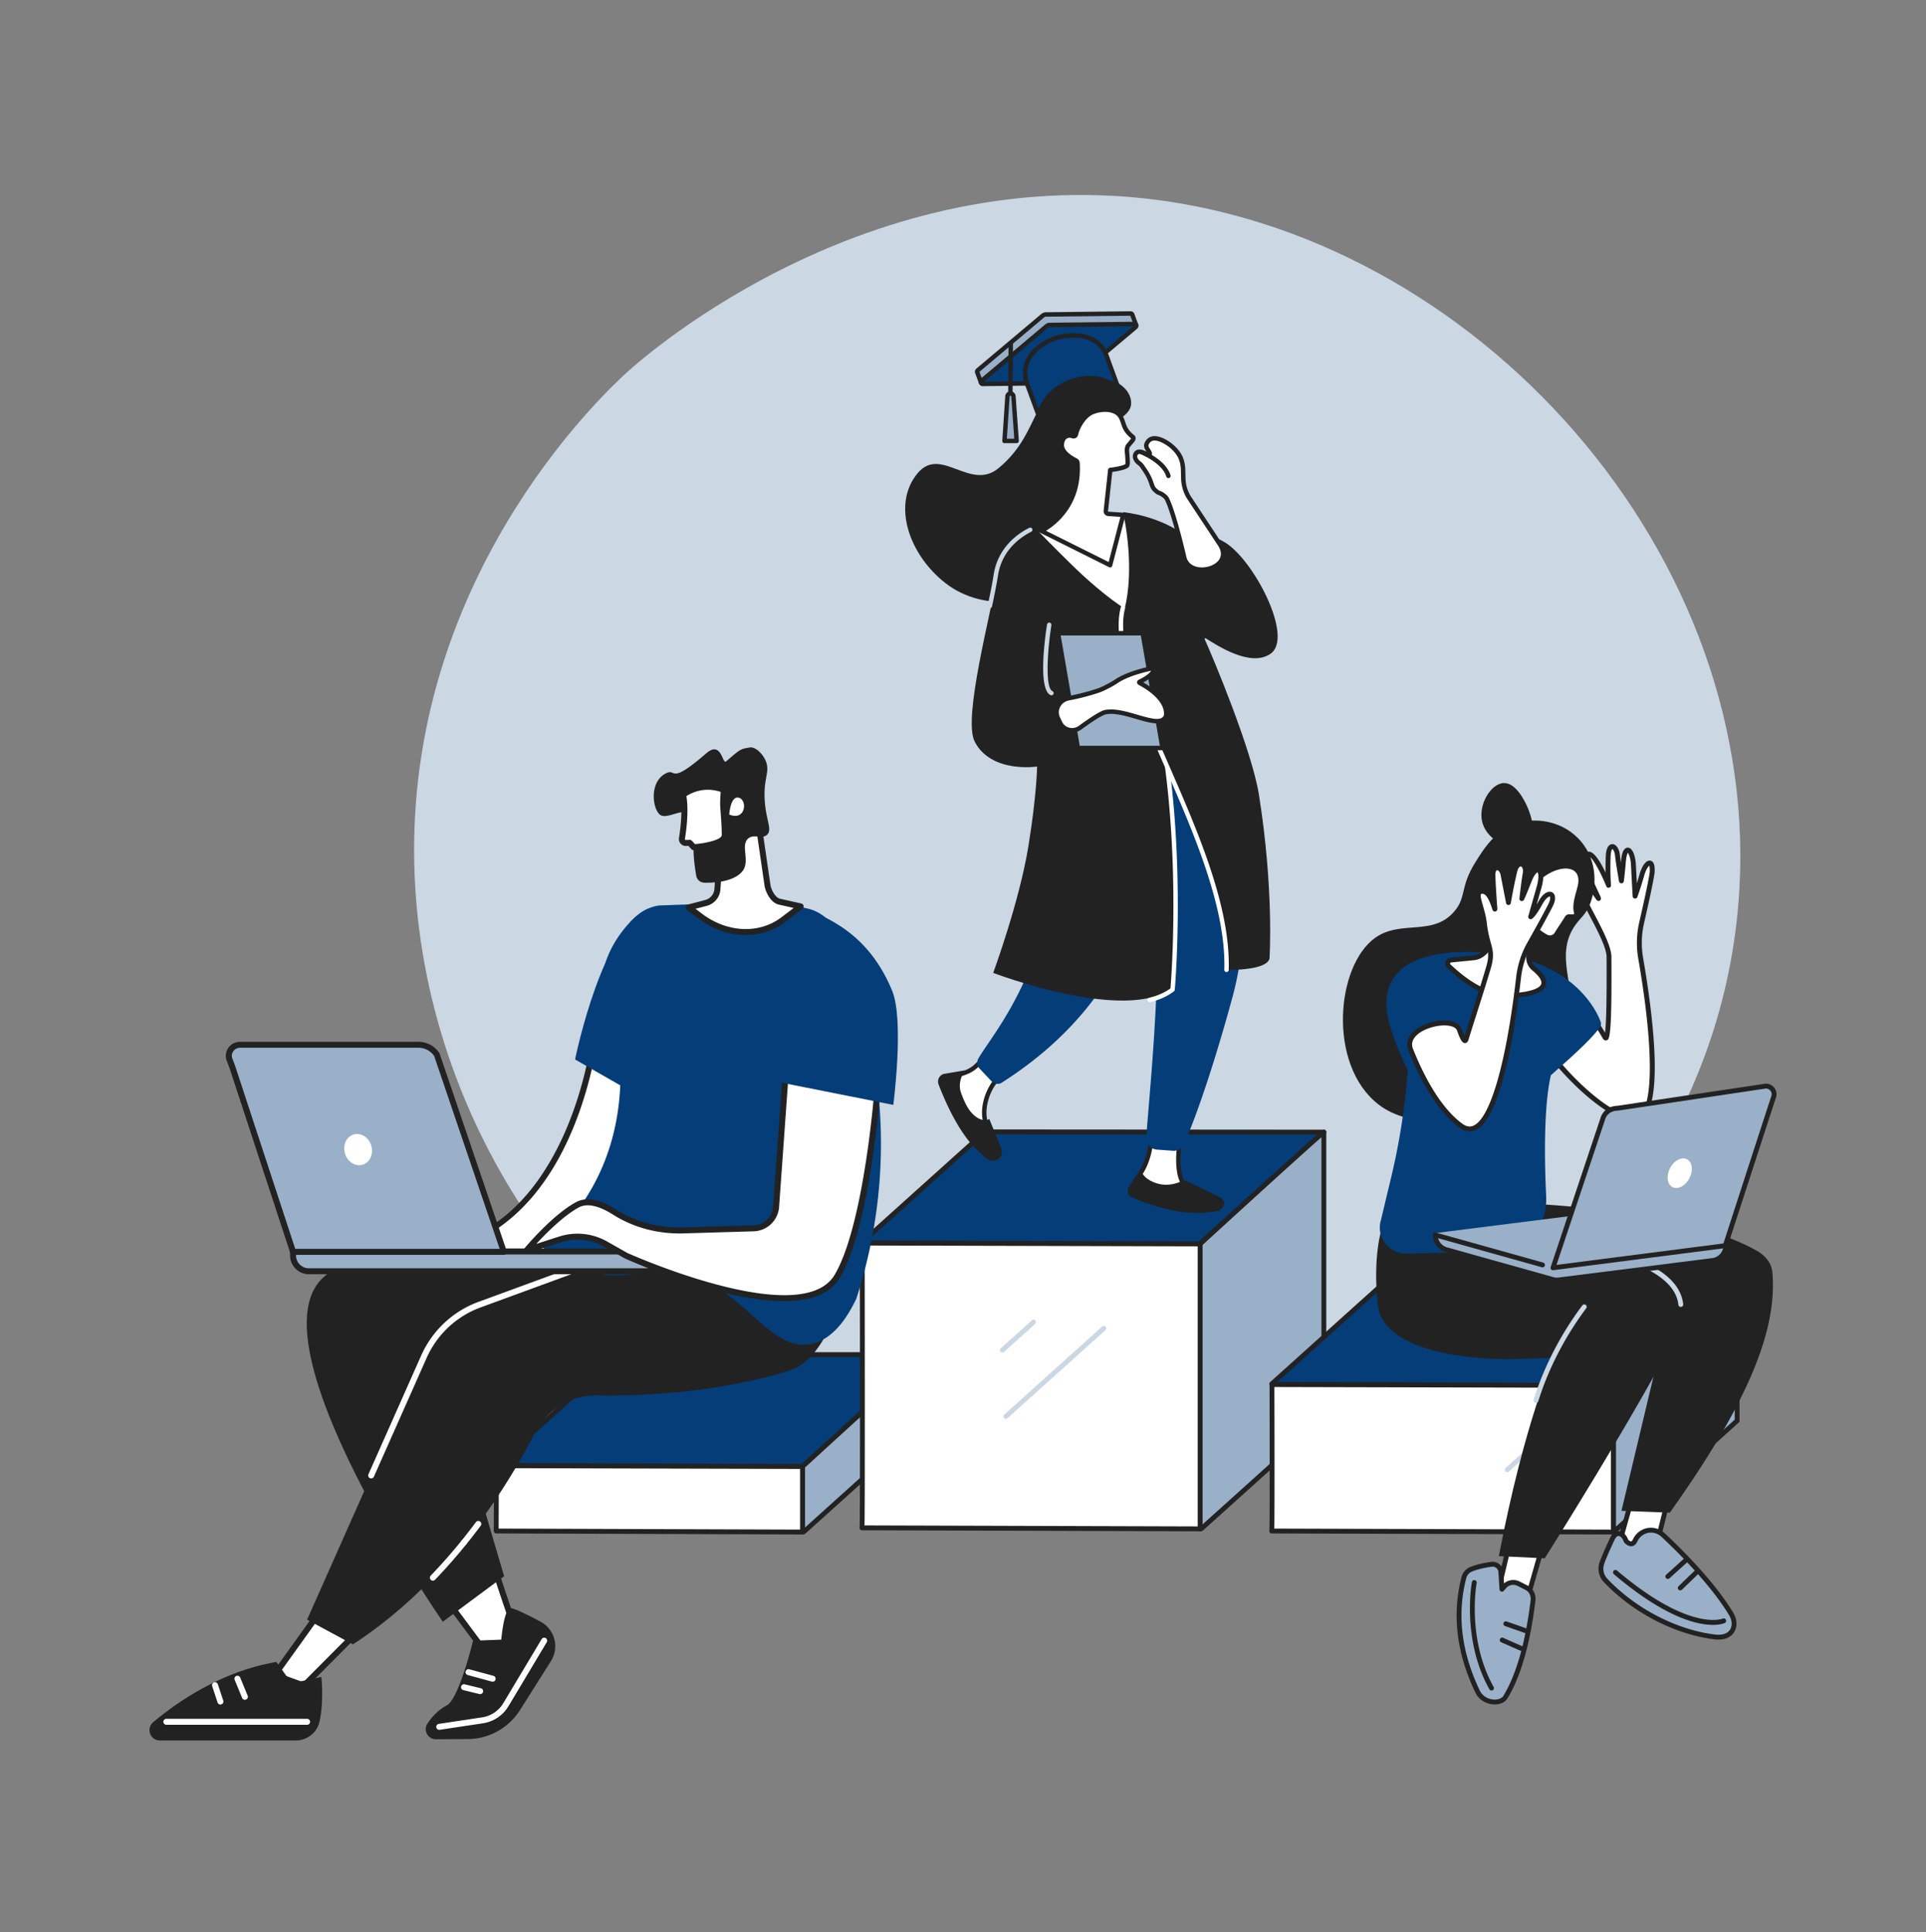 <svg width="300" height="301" fill="none" xmlns="http://www.w3.org/2000/svg"><rect width="100%" height="100%" fill="#808080" stroke="none"/><path d="M184.717 31.84c-47.904-8.657-84.396 23.715-87.102 26.194-4.286 3.93-34.469 32.53-33.065 77.386 1.237 39.529 26.527 76.473 62.317 90.531 55.834 21.931 132.097-13.851 142.934-77.434 9.321-54.681-33.585-107.367-85.084-116.676Z" fill="#CBD7E3"/><path d="m144.23 211.153-19.208 17.278a.074.074 0 0 1-.058.02l-47.564-.163c-.073 0-.108-.078-.058-.123l19.066-17.151a.093.093 0 0 1 .058-.02l47.706.035c.073 0 .109.078.058.124Z" fill="#043D78"/><path d="m124.967 228.828-47.566-.164a.455.455 0 0 1-.428-.291.446.446 0 0 1 .121-.491l19.065-17.15a.464.464 0 0 1 .31-.119l47.707.036c.191 0 .359.113.427.291a.443.443 0 0 1-.118.491l-19.208 17.279a.463.463 0 0 1-.31.118Zm-46.778-.916 46.667.161 18.53-16.67-46.81-.035-18.39 16.544h.003Z" fill="#222"/><path d="M144.277 211.041v10.415l-19.078 17.17c-.073.065-.196.02-.196-.073v-10.102s19-17.395 19.276-17.407l-.002-.003Z" fill="#99B0C8"/><path d="M125.116 239.034a.481.481 0 0 1-.493-.48v-10.103c0-.106.045-.206.123-.279.048-.043 4.806-4.398 9.537-8.701 9.669-8.792 9.773-8.797 9.976-8.807a.387.387 0 0 1 .277.103.369.369 0 0 1 .116.272v10.412a.366.366 0 0 1-.126.279l-19.078 17.171a.506.506 0 0 1-.334.128l.002.005Zm.262-10.417v9.34l18.519-16.669v-9.456c-2.428 2.098-11.942 10.761-18.519 16.785Z" fill="#222"/><path d="m125 238.656-47.712-.161.04-10.171 47.672.126v10.206Z" fill="#fff"/><path d="m125.001 239.033-47.712-.161a.376.376 0 0 1-.377-.377l.04-10.171c0-.209.168-.375.377-.375l47.672.126c.208 0 .377.169.377.377v10.206a.376.376 0 0 1-.377.378v-.003Zm-47.333-.916 46.955.159v-9.451l-46.917-.123-.038 9.418v-.003Z" fill="#222"/><path d="m206.209 176.354-19.37 17.422-52.445-.164c-.078 0-.115-.085-.06-.133l19.078-17.161 52.797.036Z" fill="#043D78"/><path d="m186.839 194.154-52.445-.164a.458.458 0 0 1-.433-.297.445.445 0 0 1 .121-.496l19.078-17.16a.372.372 0 0 1 .251-.096l52.798.036a.376.376 0 0 1 .251.656l-19.369 17.422a.376.376 0 0 1-.252.096v.003Zm-51.675-.916 51.529.161 18.529-16.668-51.67-.035-18.391 16.544.003-.002Z" fill="#222"/><path d="M206.209 176.369v44.595l-19.075 17.168c-.073.065-.199.02-.199-.073v-44.283s19-17.394 19.274-17.407Z" fill="#99B0C8"/><path d="M187.051 238.542a.538.538 0 0 1-.206-.042.48.48 0 0 1-.29-.438v-44.283c0-.105.045-.206.123-.279.048-.043 4.806-4.398 9.537-8.701 9.67-8.792 9.773-8.797 9.977-8.807a.386.386 0 0 1 .276.103.369.369 0 0 1 .116.272v44.595a.366.366 0 0 1-.126.279l-19.075 17.168a.506.506 0 0 1-.335.128l.003.005Zm.262-44.599v43.522l18.519-16.669v-43.639c-2.428 2.099-11.942 10.762-18.519 16.786Z" fill="#222"/><path d="m186.935 238.162-52.669-.161c.113.103.04-44.353.04-44.353l52.629.126v44.388Z" fill="#fff"/><path d="m186.935 238.54-52.659-.161a.404.404 0 0 1-.262-.096.378.378 0 0 1-.116-.357c.081-1.178.058-29.412.033-44.275a.376.376 0 0 1 .378-.378l52.628.126c.209 0 .378.169.378.378v44.388a.38.38 0 0 1-.378.377l-.002-.002Zm-52.279-.916 51.899.158v-43.633l-51.872-.126c.003 2.031.018 11.902.023 21.78 0 6.434 0 11.565-.007 15.246a963.536 963.536 0 0 1-.021 5.032 73.91 73.91 0 0 1-.02 1.543h-.002Z" fill="#222"/><path d="M156.676 221.024a.381.381 0 0 1-.282-.125.382.382 0 0 1 .028-.534l15.251-13.718a.38.38 0 0 1 .533.028.38.38 0 0 1-.027.533l-15.251 13.718a.374.374 0 0 1-.252.096v.002Zm-.538-10.329a.381.381 0 0 1-.282-.125.382.382 0 0 1 .028-.534l4.844-4.358a.38.38 0 0 1 .533.028.379.379 0 0 1-.028.533l-4.843 4.358a.369.369 0 0 1-.252.096v.002Z" fill="#CBD7E3"/><path d="m270.492 198.556-19.191 17.261-53.15-.163c-.055 0-.083-.061-.043-.096l19.121-17.201 53.19.036c.093 0 .141.103.075.161l-.002.002Z" fill="#043D78"/><path d="m251.304 216.194-53.15-.164a.43.43 0 0 1-.294-.752l19.121-17.198a.372.372 0 0 1 .251-.096l53.19.036c.204 0 .38.12.45.307a.46.46 0 0 1-.126.513l-19.19 17.261a.376.376 0 0 1-.252.096v-.003Zm-52.319-.916 52.175.161 18.53-16.667-52.314-.035-18.391 16.541Z" fill="#222"/><path d="M270.578 198.407v22.917L251.45 238.54c-.053.048-.146.015-.146-.055v-22.674s18.999-17.394 19.276-17.407l-.002.003Z" fill="#99B0C8"/><path d="M251.39 238.943a.458.458 0 0 1-.463-.453v-22.673c0-.106.045-.207.123-.28.048-.042 4.806-4.398 9.536-8.701 9.67-8.791 9.773-8.796 9.977-8.806a.372.372 0 0 1 .393.375v22.917a.37.37 0 0 1-.126.279l-19.128 17.216a.472.472 0 0 1-.312.121v.005Zm.292-22.963v21.846l18.521-16.67v-21.961c-2.428 2.098-11.942 10.761-18.521 16.785Z" fill="#222"/><path d="m251.302 238.657-53.219-.161c.113.103.04-22.805.04-22.805l53.177.126v22.84h.002Z" fill="#fff"/><path d="m251.302 239.034-53.204-.161a.382.382 0 0 1-.265-.096.381.381 0 0 1-.113-.377c.071-.871.055-13.995.028-22.706a.376.376 0 0 1 .377-.378l53.177.126c.209 0 .378.169.378.378v22.839a.376.376 0 0 1-.378.378v-.003Zm-52.825-.916 52.448.159v-22.085l-52.422-.126c.005 1.361.017 6.183.02 11.006 0 3.306 0 5.943-.008 7.838-.007 1.736-.01 2.68-.038 3.206v.002Z" fill="#222"/><path d="M234.772 229.334a.38.38 0 0 1-.254-.659l4.844-4.358a.379.379 0 0 1 .533.028.38.38 0 0 1-.028.533l-4.843 4.358a.373.373 0 0 1-.252.096v.002Z" fill="#CBD7E3"/><path d="M260.346 231.644c-.151.191-3.178 12.689-3.178 12.689l-5.083-3.382 2.929-10.404 5.332 1.097Z" fill="#fff"/><path d="M257.168 244.709a.376.376 0 0 1-.209-.062l-5.082-3.382a.378.378 0 0 1-.154-.418l2.929-10.404a.375.375 0 0 1 .44-.267l5.332 1.097a.378.378 0 0 1 .279.239.37.37 0 0 1-.02.302c-.196.528-1.985 7.808-3.148 12.604a.374.374 0 0 1-.367.286v.005Zm-4.645-3.922 4.406 2.931c1.968-8.115 2.672-10.847 2.941-11.788l-4.587-.944-2.76 9.803v-.002Z" fill="#222"/><path d="M254.72 239.92a2.722 2.722 0 0 1 1.457-1.369c.981-.398 2.106-.144 2.881.578 2.026 1.888 7.571 7.26 10.593 12.279 1.065 1.769.27 3.901-2.481 3.599-4.509-.496-11.529-3.025-17.049-8.779a2.673 2.673 0 0 1-.677-2.486c.178-.728 1.331-3.254 1.739-4.097a1.7 1.7 0 0 1 .271-.407c.652-.738 1.502-.181 1.822.797 0 0 .886 1.105 1.447-.11l-.003-.005Z" fill="#99B0C8"/><path d="M267.686 255.412c-.176 0-.362-.01-.558-.033-4.728-.521-11.753-3.13-17.282-8.895a3.037 3.037 0 0 1-.772-2.838c.194-.787 1.379-3.369 1.764-4.169.085-.179.196-.345.327-.493.33-.373.747-.531 1.172-.443.539.11 1.017.606 1.266 1.298.126.136.337.289.468.272.096-.013.206-.141.302-.35a3.086 3.086 0 0 1 1.658-1.562c1.092-.443 2.381-.187 3.279.651 2.199 2.048 7.644 7.353 10.658 12.36.624 1.039.677 2.209.136 3.054-.287.451-.968 1.148-2.423 1.148h.005Zm-15.575-16.142c-.086 0-.219.033-.377.212a1.338 1.338 0 0 0-.214.322c-.42.868-1.545 3.341-1.711 4.023-.187.763.03 1.56.583 2.137 5.39 5.618 12.222 8.16 16.819 8.665 1.067.119 1.872-.156 2.264-.77.385-.601.33-1.467-.148-2.257-2.967-4.924-8.349-10.17-10.525-12.196-.687-.639-1.661-.838-2.481-.503-.79.32-1.143.931-1.256 1.178-.219.473-.518.737-.896.782-.629.078-1.132-.526-1.187-.594a.402.402 0 0 1-.066-.118c-.151-.46-.443-.81-.724-.868-.018-.002-.043-.01-.078-.01l-.003-.003Z" fill="#222"/><path d="M266.804 253.118c-2.464 0-7.468-1.138-15.43-7.901a.377.377 0 0 1 .488-.574c11.303 9.599 16.419 7.521 16.469 7.498a.378.378 0 0 1 .312.69c-.071.032-.669.289-1.839.289v-.002Zm-5.082-5.376a.376.376 0 0 1-.261-.649l2.433-2.35a.375.375 0 0 1 .533.01.376.376 0 0 1-.01.534l-2.433 2.35a.38.38 0 0 1-.262.105Zm-1.936-1.783a.372.372 0 0 1-.28-.126.375.375 0 0 1 .028-.533l2.67-2.408a.378.378 0 0 1 .505.561l-2.669 2.408a.381.381 0 0 1-.252.098h-.002Z" fill="#222"/><path d="m240.362 240.493-3.105 10.822-3.93-3.352 2.484-10.432 4.551 2.962Z" fill="#fff"/><path d="M237.258 251.692a.364.364 0 0 1-.244-.091l-3.93-3.351a.38.38 0 0 1-.124-.375l2.484-10.43a.374.374 0 0 1 .571-.229l4.552 2.962c.138.09.204.262.156.42l-3.105 10.822a.373.373 0 0 1-.363.272h.003Zm-3.51-3.867 3.309 2.823 2.866-9.99-3.87-2.516-2.305 9.685v-.002Z" fill="#222"/><path d="M238.783 249.409c-.441 3.396-1.425 10.22-4.275 14.941-.765 1.265-3.46 1.019-4.343-.816-1.84-3.822-4.102-10.271-2.142-17.794a1.911 1.911 0 0 1 1.143-1.293c.662-.265 1.703-.582 3.17-.765a1.284 1.284 0 0 1 1.437 1.19l.176 2.7.367-.426a1.836 1.836 0 0 1 2.222-.44l1.261.639c.757.385 1.092 1.221.984 2.064Z" fill="#99B0C8"/><path d="M232.834 265.514c-.052 0-.105 0-.161-.005-1.227-.058-2.347-.77-2.848-1.814-2.956-6.148-3.686-12.222-2.166-18.054a2.292 2.292 0 0 1 1.368-1.548c.637-.254 1.722-.596 3.264-.79.453-.055.911.078 1.261.368.352.289.571.717.598 1.172l.119 1.814a2.209 2.209 0 0 1 2.44-.292l1.261.64c.858.435 1.324 1.396 1.185 2.448-.357 2.76-1.308 10.092-4.325 15.087-.373.614-1.11.971-1.998.971l.002.003Zm-.334-21.466c-.038 0-.076 0-.113.008-1.465.183-2.484.505-3.08.742a1.53 1.53 0 0 0-.916 1.037c-1.475 5.653-.763 11.554 2.116 17.535.465.969 1.479 1.354 2.204 1.386.667.033 1.231-.198 1.475-.604 2.934-4.861 3.87-12.077 4.222-14.795.095-.742-.201-1.384-.78-1.678l-1.261-.639a1.455 1.455 0 0 0-1.766.35l-.368.425a.377.377 0 0 1-.661-.224l-.176-2.7a.898.898 0 0 0-.328-.639.887.887 0 0 0-.571-.206l.003.002Z" fill="#222"/><path d="M232.326 263.348a.382.382 0 0 1-.33-.193c-4.36-7.768-2.745-16.62-2.727-16.708a.374.374 0 0 1 .44-.299c.204.037.34.236.3.44-.016.086-1.576 8.676 2.644 16.197a.376.376 0 0 1-.327.561v.002Zm5.354-8.937a.478.478 0 0 1-.126-.02l-3.14-1.097a.378.378 0 0 1 .249-.713l3.14 1.097a.378.378 0 0 1-.126.735l.003-.002Zm-.767 2.74a.352.352 0 0 1-.151-.033l-2.951-1.301a.379.379 0 0 1 .304-.692l2.952 1.301a.38.38 0 0 1-.151.725h-.003Zm-5.737-69.883s28.959 0 42.411 7.536c1.351.757 2.355 1.902 2.486 3.444.679 7.994-2.65 18.683-15.978 37.388l-7.529-.284 7.056-29.603-27.178-.78-1.268-17.701Z" fill="#222"/><path d="M215.248 191.312s-1.452 4.205-.654 11.857c.843 8.092 16.657 8.696 21.903 8.525l5.533-.182s-4.501 9.625-8.567 30.897l7.153.334s14.72-23.315 20.882-35.662c1.261-2.526.589-5.603-1.64-7.334-3.649-2.831-10.551-7.048-22.304-7.078-19.629-.051-22.303-1.357-22.303-1.357h-.003Z" fill="#222"/><path d="M239.252 218.536a.38.38 0 0 1-.362-.491c2.023-6.504 5.236-11.579 7.576-14.692a.38.38 0 0 1 .529-.075.38.38 0 0 1 .075.528c-1.887 2.509-5.364 7.722-7.458 14.461a.378.378 0 0 1-.36.266v.003Zm22.553-14.949a.377.377 0 0 1-.375-.337c-.518-4.861-8.21-6.821-8.288-6.839a.381.381 0 0 1-.277-.458.382.382 0 0 1 .458-.277c.337.083 8.284 2.111 8.857 7.494a.378.378 0 0 1-.334.415h-.041v.002Z" fill="#CBD7E3"/><path d="M255.755 136.26a52.64 52.64 0 0 1-1.067 3.339s-.176-3.112-.257-4.811c-.115-2.433-1.3-3.53-1.557-.604-.201 2.31-.317 3.04-.317 3.04s-.524-2.994-.609-3.915c-.151-1.646-1.344-2.146-1.444-.038a42.008 42.008 0 0 0 .048 4.648s-2.517-6.221-3.45-4.608c-.821 1.422 1.557 5.773 1.852 6.54.292.767-1.311-2.541-2.685-2.026-1.286.484 4.33 8.226 4.348 11.223.02 3.515.098 13.793-.624 12.548-3.51-6.042-5.022-6.92-5.022-6.92l-6.731 5.204s7.518 11.479 15.235 14.385c6.258 2.358 3.387-17.43 2.094-24.92a14.15 14.15 0 0 1 .128-5.564c.669-2.921 1.626-7.219 1.653-8.034.081-2.209-1.067-1.339-1.598.511l.003.002Z" fill="#fff"/><path d="M254.445 174.842c-.345 0-.71-.073-1.1-.219-7.742-2.917-15.11-14.058-15.419-14.531a.378.378 0 0 1 .085-.506l6.731-5.204a.377.377 0 0 1 .42-.027c.063.037 1.548.938 4.844 6.514.196-1.432.274-5.299.239-11.534v-.282c-.01-1.411-1.401-4.064-2.632-6.404-1.401-2.667-2.118-4.091-1.852-4.793a.64.64 0 0 1 .38-.382c.509-.192 1.009-.018 1.46.302-.836-1.948-1.362-3.717-.821-4.653.244-.423.579-.465.758-.453.83.058 1.822 1.736 2.559 3.271a39.68 39.68 0 0 1 .035-2.685c.075-1.567.72-1.751.996-1.756.614-.012 1.105.717 1.201 1.777.022.251.08.661.151 1.127l.022-.252c.046-.523.176-2.121 1.062-2.103.773.015 1.185 1.376 1.248 2.72.038.787.096 1.887.149 2.835.133-.425.281-.913.435-1.451.297-1.037.908-2.202 1.65-2.086.745.118.7 1.303.687 1.693-.03.823-.921 4.861-1.663 8.105a13.68 13.68 0 0 0-.123 5.415c1.409 8.16 3.273 22.265-.088 25.043a2.158 2.158 0 0 1-1.412.514l-.002.005Zm-15.694-14.876c1.226 1.791 8.024 11.376 14.858 13.95.722.271 1.299.216 1.764-.169 2.207-1.824 2.141-10.923-.176-24.334a14.461 14.461 0 0 1 .131-5.712c1.039-4.542 1.623-7.37 1.645-7.964.021-.53-.04-.777-.08-.88-.184.143-.531.646-.778 1.509a54.07 54.07 0 0 1-1.074 3.365.376.376 0 0 1-.41.241.38.38 0 0 1-.322-.352c0-.03-.176-3.135-.257-4.814-.055-1.16-.342-1.779-.493-1.957-.078.121-.231.468-.309 1.371-.202 2.297-.315 3.035-.32 3.065a.378.378 0 0 1-.745.007c-.022-.123-.528-3.019-.611-3.945-.071-.765-.36-1.072-.441-1.092.005.008-.211.179-.251 1.037a42.446 42.446 0 0 0 .048 4.599.375.375 0 0 1-.29.395.374.374 0 0 1-.435-.226c-.994-2.456-2.262-4.617-2.718-4.637 0 .002-.022.022-.052.078-.577.996.961 4.252 1.54 5.475.161.342.279.591.337.74.108.281.058.48-.146.586-.31.161-.488-.106-.647-.342-.886-1.319-1.578-1.923-2.061-1.799-.08.505 1.017 2.596 1.825 4.134 1.268 2.415 2.707 5.155 2.717 6.751v.281c.076 12.503-.317 12.612-.772 12.735-.081.022-.358.065-.556-.277-2.688-4.627-4.195-6.185-4.698-6.63l-6.218 4.808-.005.003Z" fill="#222"/><path d="M246.179 130.982c-2.518-2.901-6.376-3.613-9.312-2.906-3.717.893-5.674 4.026-7.053 6.235-2.438 3.905-1.364 5.379-3.256 7.631-3.352 3.991-8.329 1.281-12.352 4.147-6.137 4.373-7.425 19.818.508 25.955 5.292 4.093 12.722 2.048 14.743 1.489 6.134-1.688 13.859-6.693 15.16-13.756 1.077-5.84-2.64-10.84.747-15.661.863-1.228 1.555-1.547 2.214-3.095 1.072-2.513 1.427-6.788-1.401-10.042l.002.003Z" fill="#222"/><path d="M238.057 131.799c1.407-1.071.639-4.383-.186-6.182-.309-.674-1.691-3.691-3.633-3.636-1.996.058-4.003 3.342-3.374 6.011.787 3.337 5.543 5.065 7.193 3.81v-.003Z" fill="#222"/><path d="M215.088 190.1c-.75 2.594 1.193 5.186 3.895 5.193l13.084-.345c1.399-.037 2.788-.317 4.067-.89 3.676-1.648 4.853-4.65 4.7-7.768-.264-5.367-.395-13.872.724-18.761.033-.138 8.047-6.846 7.826-8.139-.056-.325-3.251-10.173-18.363-11.031-10.493-.597-17.287 2.584-14.388 11.871 1.014 3.248 2.629 6.454 2.629 6.454a101.27 101.27 0 0 1-2.526 16.529l-1.645 6.884-.003.003Z" fill="#043D78"/><path d="M236.61 140.491c-.081.146-2.368 3.457-4.522 6.849-.606.954-1.416 1.754-2.541 1.865l-3.56.352a.548.548 0 0 0-.325.943c1.61 1.523 5.374 4.849 9.428 4.628 7.456-.408 5.521-2.884 3.827-4.255a2.197 2.197 0 0 1-.651-2.529c.435-1.084.986-2.456 1.3-3.251.423.347.853.634 1.289.858.558.289 1.283.103 1.61-.435.539-.886 1.334-2.003 1.615-2.514a.395.395 0 0 1 .348-.206c.342 0 .689.113 1.019-.159a.429.429 0 0 0 .123-.458c-.453-1.416.556-3.545.654-4.692.352-4.124-6.086-3.375-9.604 3.001l-.01.003Z" fill="#fff"/><path d="M234.7 155.516c-2.844 0-5.969-1.592-9.3-4.743a.914.914 0 0 1-.239-.971.922.922 0 0 1 .785-.624l3.56-.352c.853-.086 1.591-.637 2.26-1.691a259.812 259.812 0 0 1 4.036-6.122c.246-.367.443-.657.475-.71 2.436-4.41 6.286-6.32 8.601-5.618 1.208.367 1.832 1.399 1.708 2.833-.035.42-.178.944-.329 1.495-.285 1.039-.607 2.216-.34 3.052a.795.795 0 0 1-.242.863c-.37.307-.759.277-1.046.256-.071-.005-.139-.01-.209-.01-.171.29-.453.715-.78 1.206-.285.427-.607.913-.861 1.333-.425.697-1.369.956-2.106.574a7.488 7.488 0 0 1-.948-.589c-.32.8-.755 1.89-1.115 2.786-.3.747-.083 1.59.538 2.093 1.357 1.097 1.903 2.083 1.628 2.936-.372 1.15-2.226 1.802-5.671 1.988a6.97 6.97 0 0 1-.41.01l.005.005Zm2.242-14.843c-.028.051-.116.179-.509.763a257.798 257.798 0 0 0-4.023 6.104c-.79 1.245-1.741 1.93-2.823 2.038l-3.561.352a.166.166 0 0 0-.145.116.165.165 0 0 0 .042.179c3.334 3.153 6.412 4.675 9.149 4.526 4.003-.219 4.849-1.014 4.995-1.467.163-.5-.342-1.273-1.384-2.116a2.56 2.56 0 0 1-.765-2.961c.435-1.085.984-2.456 1.298-3.249a.38.38 0 0 1 .592-.153c.395.327.807.601 1.22.815.392.204.891.071 1.112-.297.264-.433.589-.926.878-1.359.305-.457.592-.888.727-1.139a.78.78 0 0 1 .675-.403c.09 0 .181.005.272.013.254.017.38.022.51-.086.005-.005.013-.028.005-.053-.334-1.047.018-2.34.33-3.48.141-.518.277-1.009.307-1.358.093-1.08-.315-1.787-1.175-2.049-1.985-.601-5.5 1.238-7.722 5.264h-.005Z" fill="#222"/><path d="M239.26 145.226a.395.395 0 0 1-.214-.066c-1.64-1.127-2.04-2.813-2.055-2.883a.378.378 0 0 1 .284-.453.374.374 0 0 1 .45.284c.003.015.36 1.474 1.749 2.431a.378.378 0 0 1-.214.689v-.002Z" fill="#222"/><path d="M239.91 140.685c-.999 1.842-1.487 2.123-1.487 2.123s.813-2.891 1.281-4.501c.906-3.123-.436-3.827-1.502-1.12-.841 2.136-1.155 2.796-1.155 2.796s.337-2.979.515-3.875c.317-1.601-1.162-2.235-1.602-.428-.577 2.373-.997 4.917-.997 4.917s-.606-3.103-.845-4.356c-.252-1.328-1.606-1.545-1.565.073.045 1.764.234 4.373.299 5.181.066.808-.543-2.765-2.005-2.647-1.369.108.063 2.315.37 4.957.435 3.764 1.477 4.013.651 6.859-.966 3.336-3.102 9.831-3.492 11.202-.186.654-.602-.148-1.062-1.457-.835-2.388-9.008-.46-7.574 3.125 1.658 4.144 4.263 9.212 7.793 11.809 5.342 3.93 8.137-15.603 8.998-23.054a13.88 13.88 0 0 1 1.683-5.236c1.462-2.589 3.027-5.457 3.369-6.19.831-1.784-.508-2.33-1.675-.176l.002-.002Z" fill="#fff"/><path d="M228.912 176.239c-.528 0-1.064-.199-1.6-.592-3.666-2.697-6.331-7.999-7.921-11.972-.365-.911-.219-1.811.423-2.601 1.288-1.591 4.232-2.343 6.069-2.023.943.163 1.562.591 1.789 1.235.193.554.342.901.448 1.12.208-.692.593-1.898 1.059-3.357.785-2.461 1.759-5.523 2.327-7.486.484-1.668.3-2.342-.032-3.565a19.242 19.242 0 0 1-.632-3.148c-.108-.928-.357-1.796-.579-2.564-.319-1.112-.551-1.917-.198-2.425.158-.232.412-.363.752-.388.652-.053 1.145.393 1.51.956a80.722 80.722 0 0 1-.151-3.102c-.028-1.049.46-1.475.928-1.525.629-.068 1.223.523 1.384 1.371.108.569.292 1.523.463 2.391.171-.878.393-1.943.642-2.972.287-1.183.971-1.472 1.472-1.361.583.128 1.084.855.868 1.952-.048.242-.108.642-.171 1.097l.09-.229c.556-1.414 1.246-2.098 1.89-1.879.722.246.843 1.459.324 3.243-.203.702-.475 1.656-.714 2.504.073-.126.148-.262.229-.41.82-1.513 1.683-1.759 2.174-1.513.418.212.714.869.176 2.029-.367.79-2.041 3.842-3.382 6.215a13.378 13.378 0 0 0-1.635 5.095c-.936 8.107-3.103 21.971-7.098 23.712a2.24 2.24 0 0 1-.899.194l-.005-.002Zm-3.91-16.507c-1.585 0-3.681.682-4.602 1.815-.466.573-.569 1.195-.307 1.846 1.552 3.883 4.144 9.054 7.667 11.645.619.456 1.19.559 1.749.315 2.626-1.145 5.112-9.783 6.65-23.106a14.224 14.224 0 0 1 1.728-5.38c1.53-2.707 3.035-5.473 3.355-6.162.312-.672.221-1.012.168-1.037-.088-.042-.599.146-1.17 1.201-.999 1.841-1.532 2.214-1.63 2.272a.375.375 0 0 1-.551-.428c.007-.028.817-2.911 1.28-4.507.443-1.527.262-2.237.146-2.322-.055.013-.475.282-.933 1.447-.836 2.123-1.153 2.793-1.165 2.82a.381.381 0 0 1-.446.202.38.38 0 0 1-.271-.405c.015-.124.339-3.007.518-3.908.126-.627-.088-1.024-.289-1.067-.174-.038-.436.229-.574.803-.566 2.332-.986 4.864-.991 4.889a.379.379 0 0 1-.368.317.376.376 0 0 1-.375-.305s-.609-3.105-.845-4.358c-.098-.518-.395-.777-.564-.76-.136.015-.266.28-.254.755.045 1.757.237 4.381.3 5.158.03.373-.149.489-.305.519-.345.068-.438-.237-.526-.504-.496-1.539-1.006-2.299-1.525-2.257-.058.006-.161.021-.191.066-.148.214.093 1.049.305 1.786.216.755.488 1.696.601 2.685.161 1.394.41 2.305.609 3.035.345 1.265.574 2.101.03 3.973-.571 1.972-1.547 5.04-2.332 7.506-.536 1.683-.999 3.137-1.158 3.693-.123.431-.38.504-.523.509-.378.01-.677-.287-1.256-1.943-.163-.468-.747-.662-1.205-.742a4.43 4.43 0 0 0-.752-.061l.002-.005Z" fill="#222"/><path d="m266.739 196.365-23.927 3.019c-.314.04-.634.015-.941-.07l-16.569-4.64a2.385 2.385 0 0 1-1.741-2.295v-.01l26.425-1.517 18.839 3.22a2.384 2.384 0 0 1-2.084 2.29l-.002.003Z" fill="#99B0C8"/><path d="M242.51 199.778c-.249 0-.498-.035-.742-.103l-16.569-4.64a2.773 2.773 0 0 1-2.018-2.66c0-.201.156-.374.355-.387l26.425-1.517c.028 0 .058 0 .086.005l18.838 3.22c.186.033.32.197.315.385a2.75 2.75 0 0 1-2.413 2.653l-23.927 3.019a2.684 2.684 0 0 1-.347.023l-.003.002Zm-18.541-7.055a2.013 2.013 0 0 0 1.434 1.587l16.569 4.64c.259.073.526.093.793.058l23.926-3.019a1.999 1.999 0 0 0 1.719-1.603l-18.447-3.155-25.994 1.492Z" fill="#222"/><path d="M267.706 193.99c.234.068.209.408-.032.438l-24.322 3.07a5.046 5.046 0 0 1-2.005-.149l-17.712-5.057c-.118-.033-.105-.204.018-.219l25.879-3.266 18.177 5.183h-.003Z" fill="#99B0C8"/><path d="M240.265 197.424a.377.377 0 0 1-.103-.015l-16.708-4.678a.376.376 0 0 1-.261-.465.377.377 0 0 1 .465-.262l16.708 4.678a.376.376 0 0 1 .261.465.381.381 0 0 1-.362.277Z" fill="#222"/><path d="m268.734 194.044-26.833 3.45 7.785-23.3c.151-.45.436-.848.828-1.115a2.56 2.56 0 0 1 1.434-.44l23.089-3.45c.929 0 1.527.909 1.223 1.709-.121.32-7.526 23.146-7.526 23.146Z" fill="#99B0C8"/><path d="M241.901 197.873a.378.378 0 0 1-.358-.498l7.786-23.3a2.584 2.584 0 0 1 .973-1.308 2.929 2.929 0 0 1 1.618-.506l23.061-3.447a.353.353 0 0 1 .056-.005 1.65 1.65 0 0 1 1.386.722 1.62 1.62 0 0 1 .189 1.497c-.124.337-4.972 15.278-7.521 23.131a.376.376 0 0 1-.312.257l-26.833 3.45-.048.002.003.005Zm33.161-28.307-23.059 3.447a.34.34 0 0 1-.055.005c-.44 0-.863.129-1.223.375a1.81 1.81 0 0 0-.684.924l-7.594 22.728 26-3.344c.817-2.518 7.342-22.628 7.458-22.937a.869.869 0 0 0-.106-.803.917.917 0 0 0-.74-.395h.003Z" fill="#222"/><path d="M263.153 183.543c-.624 1.197-1.804 1.816-2.639 1.381-.833-.435-1.002-1.756-.378-2.954.624-1.198 1.807-1.817 2.64-1.381.833.435 1.001 1.756.377 2.954Z" fill="#fff"/><path d="M169.352 58.631c2.045-.35 6.46.8 6.822 3.856.295 2.498-3.318 3.146-4.248 4.694-3.004 5.006-.756 17.91-5.816 22.907-4.037 3.987-12.793 5.443-18.822.763-5.731-4.45-8.39-12.299-4.36-17.132 3.623-4.344 8.202 2.88 12.624-.802 7.16-5.96 4.346-12.665 13.798-14.286h.002Z" fill="#222"/><path d="M183.931 177.018s-1.431 6.498 1.213 8.268l-3.663.994-4.282-2.846.517-.785c.921-1.4 1.452-3.383 1.589-4.992l4.628-.641-.002.002Z" fill="#fff"/><path d="M181.481 186.626a.36.36 0 0 1-.19-.057l-4.282-2.846a.341.341 0 0 1-.096-.474l.517-.786c.951-1.447 1.416-3.444 1.532-4.831a.344.344 0 0 1 .296-.312l4.627-.641a.341.341 0 0 1 .3.108.341.341 0 0 1 .083.307c-.014.061-1.351 6.29 1.069 7.911a.343.343 0 0 1-.101.616l-3.663.996a.308.308 0 0 1-.09.011l-.002-.002Zm-3.805-3.286 3.867 2.572 2.892-.786c-1.775-1.932-1.191-6.246-.932-7.7l-3.881.538c-.16 1.452-.657 3.416-1.617 4.877l-.329.499Z" fill="#222"/><path d="M155.41 168.039c-1.506 1.454-2.908 5.063-1.561 7.701l-4.738-2.693-.989-5.331c3.412-.755 3.627-1.401 4.921-2.64 0 0 3.473 1.898 2.37 2.961l-.003.002Z" fill="#fff"/><path d="M153.85 176.083a.327.327 0 0 1-.17-.046l-4.737-2.693a.35.35 0 0 1-.168-.236l-.989-5.331a.345.345 0 0 1 .264-.398c2.846-.63 3.352-1.14 4.268-2.068.149-.151.309-.311.487-.485a.343.343 0 0 1 .403-.053c.266.145 2.595 1.45 2.755 2.645a.988.988 0 0 1-.311.866c-1.461 1.408-2.734 4.865-1.493 7.297a.346.346 0 0 1-.307.502h-.002Zm-4.429-3.257 3.76 2.137c-.756-2.665.584-5.812 1.994-7.172.115-.11.119-.201.108-.279-.08-.593-1.301-1.493-2.184-2.011l-.294.294c-.909.918-1.518 1.536-4.284 2.182l.9 4.847v.002Z" fill="#222"/><path d="m165.75 107.217 20.324-1.332s12.161 26.536 5.878 49.526c-3.65 13.356-6.421 20.328-7.513 22.79a1.794 1.794 0 0 1-1.71 1.067l-2.462-.183a1.794 1.794 0 0 1-1.722-1.917c.543-7.819 3.54-35.785-.016-41.459 0 0-.6 19.051-22.534 32.969-.524.332-1.229.133-1.635-.337l-1.797-1.896a1.371 1.371 0 0 1-.149-1.589c3.188-5.45 15.928-18.426 13.334-57.634l.002-.005Z" fill="#043D78"/><path d="m150.267 166.74-3.268.554a1.236 1.236 0 0 0-.806 1.624c.907 2.384 3.128 7.602 6.084 10.297a26.93 26.93 0 0 0 1.573 1.34c.863.67 2.677-.042 2.084-1.711l-1.832-4.522s-1.23.774-2.837-1.06c-.66-.751-1.195-1.956-1.598-3.115-.58-1.667.597-3.407.597-3.407h.003Zm27.441 15.323-1.905 2.833a1.235 1.235 0 0 0 .639 1.696c2.361.962 6.963 2.643 10.952 2.315a26.39 26.39 0 0 0 2.054-.238c1.081-.174 1.946-1.573.323-2.278l-5.342-2.59s-2.476 1.585-5.177.151c-1.56-.826-1.542-1.893-1.542-1.893l-.002.004Z" fill="#222"/><path d="M159.611 84.228a11.309 11.309 0 0 1 4.618-2.079l2.92-.925a20.826 20.826 0 0 1 16.021 1.436l9.231 13.814a1.344 1.344 0 0 1-1.003 2.086l-3.937.335a1.32 1.32 0 0 0-1.197 1.474 5.96 5.96 0 0 1-5.48 6.668l-25.1 1.839s-.076-23.43 3.922-24.643l.005-.005Z" fill="#fff"/><path d="M161.205 82.209s-5.045 1.713-5.904 7.426c-.856 5.71-5.381 22.231-3.475 25.902 2.585 4.978 9.715 3.867 9.715 3.867s-.041 4.337-1.36 12.45c-1.397 8.6-5.475 19.699-5.475 19.699s20.73 7.911 27.94 2.304l.499-15.786c-.137-8.42-.918-20.407-4.062-28.636l-3.579-14.451s-3.132-1.73-8.426-6.865c-2.874-2.789-5.873-5.908-5.873-5.908v-.002Z" fill="#222"/><path d="M154.187 94.733a.344.344 0 0 1-.337-.414c.367-1.732.733-3.504.916-4.736.646-4.298 3.755-6.455 5.553-7.36a.343.343 0 0 1 .307.614c-1.679.845-4.582 2.856-5.182 6.847-.188 1.25-.554 3.034-.923 4.776a.342.342 0 0 1-.337.273h.003Z" fill="#CBD7E3"/><path d="M179.09 156.105a.345.345 0 0 1-.335-.264.346.346 0 0 1 .254-.414c1.269-.3 2.437-.818 3.307-1.461.149-1.795 1.47-19.246-1.207-36.998a.344.344 0 0 1 .68-.104c2.826 18.733 1.216 37.129 1.2 37.315a.346.346 0 0 1-.13.24c-.974.756-2.249 1.338-3.689 1.679a.317.317 0 0 1-.08.009v-.002Z" fill="#fff"/><path d="M174.932 80.013c-.049-.113.041-.239.16-.223 5.633.747 8.793 3.153 8.793 3.153s3.393-.54 6.867 1.52c4.479 2.657 10.824 14.775 7.167 17.364-3.073 2.178-8.278-1.243-10.105-2.39-.096-.06-.211.039-.165.142 1.225 2.679 7.337 17.272 8.443 24.203 2.367 14.845 1.65 25.547 1.65 25.547-.533 1.944-6.699 1.747-6.699 1.747.59-19.09-19.001-44.573-15.931-56.02 1.718-6.397.023-14.556-.183-15.046l.003.003Z" fill="#222"/><path d="M191.045 151.422h-.011a.343.343 0 0 1-.332-.355c.3-9.709-4.802-21.394-9.306-31.702-4.474-10.247-8.339-19.095-6.812-24.79a.344.344 0 0 1 .664.179c-1.465 5.463 2.54 14.629 6.778 24.336 4.531 10.375 9.667 22.135 9.363 32a.344.344 0 0 1-.344.332Z" fill="#fff"/><path d="M181.072 116.516h-13.18l-3.084-17.87h13.178l3.086 17.87Z" fill="#99B0C8"/><path d="M181.481 116.861h-13.876l-3.206-18.556h13.876l3.206 18.556Zm-13.297-.687h12.482l-2.968-17.182h-12.482l2.968 17.182Z" fill="#222"/><path d="M179.215 104.15c.85-.19.511.542-.156 1.106-.494.417-1.161.765-1.541.945-.094.044-.066.149.026.197 4.831 2.595 4.075 5.136 4.075 5.136-.911 2.338-6.2-1.238-9.429-.6-.708.14-2.507 1.367-3.948 2.414-1.06.769-2.562.41-3.109-.744l-.344-.722c-.616-1.296.197-2.834 1.651-3.109a34.758 34.758 0 0 0 4.715-1.227c.726-.248 2.136-1.003 2.766-1.434.728-.497 2.265-1.284 5.296-1.962h-.002Z" fill="#fff"/><path d="M166.992 114.097c-.203 0-.41-.025-.611-.078a2.356 2.356 0 0 1-1.559-1.271l-.344-.721a2.48 2.48 0 0 1 .037-2.207 2.616 2.616 0 0 1 1.859-1.386 34.123 34.123 0 0 0 4.667-1.215c.68-.232 2.067-.971 2.683-1.39.799-.545 2.386-1.338 5.413-2.013.55-.124.777.073.868.261.275.556-.558 1.301-.728 1.445-.371.314-.829.586-1.2.783 4.61 2.626 3.902 5.216 3.868 5.328l-.009.028c-.628 1.607-2.732.991-4.958.341-1.591-.465-3.393-.992-4.724-.728-.238.046-1.083.371-3.812 2.354a2.47 2.47 0 0 1-1.452.474l.002-.005Zm12.31-9.615s-.007 0-.011.003c-2.922.652-4.429 1.399-5.177 1.912-.664.453-2.112 1.222-2.851 1.474-1.507.511-3.107.93-4.761 1.241-.6.112-1.101.486-1.376 1.021a1.797 1.797 0 0 0-.027 1.601l.343.721c.213.447.616.774 1.108.9a1.782 1.782 0 0 0 1.491-.286c3.146-2.288 3.852-2.427 4.083-2.473 1.495-.295 3.384.256 5.049.744 2.306.673 3.737 1.017 4.119.087.034-.16.424-2.397-3.913-4.726a.476.476 0 0 1-.263-.428.426.426 0 0 1 .254-.38c.345-.165.998-.502 1.467-.898.232-.194.383-.38.465-.513Z" fill="#222"/><path d="M180.978 76.98c.446.287.769.566.911 1.017 0 0 .927 1.798 2.567 8.818.838 3.584 8.021 1.697 5.541-2.049l-4.813-7.295a2.354 2.354 0 0 1-.103-.168 6.004 6.004 0 0 1-.765-2.777l-.032-1.29c-.039-1.554-.52-2.671-1.894-3.816-.462-.385-2.956-2.175-3.785-.298-.316.715.761 1.349.431 1.7-.252.27-1.518-1.002-2.098-.177-.286.407-.059.84.01.962.304.535.62.51.945 1 .321.481.884 1.198 1.283 2.207.398 1.01.27 1.15 1.062 1.798.142.117.556.25.744.369h-.004Z" fill="#fff"/><path d="M187.224 89.077a4.14 4.14 0 0 1-.733-.064c-1.243-.22-2.106-.991-2.37-2.118-1.603-6.858-2.53-8.722-2.539-8.74-.009-.016-.016-.037-.023-.053-.112-.355-.376-.579-.767-.83a2.598 2.598 0 0 0-.302-.143c-.186-.08-.36-.155-.474-.25-.655-.537-.761-.792-.958-1.369a9.55 9.55 0 0 0-.206-.568c-.313-.794-.742-1.41-1.053-1.859-.071-.1-.135-.194-.195-.281-.121-.184-.24-.273-.375-.378-.181-.14-.387-.298-.582-.644-.263-.465-.258-.948.009-1.33.532-.753 1.429-.32 1.91-.087.007.002.012.007.018.01-.215-.33-.54-.828-.293-1.386.239-.536.63-.882 1.134-1 1.371-.321 3.112 1.112 3.185 1.174 1.388 1.156 1.974 2.335 2.017 4.071l.032 1.29c.023.915.273 1.82.722 2.619.027.05.059.098.089.146l4.813 7.295c.692 1.045.76 2.098.192 2.964-.616.936-1.93 1.534-3.251 1.534v-.003Zm-5.017-11.206c.126.259 1.037 2.26 2.583 8.869.27 1.156 1.257 1.497 1.82 1.598 1.266.224 2.711-.291 3.291-1.17.414-.63.348-1.395-.193-2.208l-4.813-7.295a3.54 3.54 0 0 1-.117-.188 6.399 6.399 0 0 1-.808-2.938l-.032-1.289c-.039-1.534-.536-2.532-1.77-3.56-.398-.332-1.729-1.234-2.59-1.033-.295.069-.51.268-.662.61-.089.2.037.42.241.732.183.282.46.707.126 1.065-.268.284-.648.1-1.019-.078-.579-.28-.884-.371-1.049-.135-.114.162-.105.361.028.595.126.224.249.318.403.437.162.124.345.266.529.543l.185.27c.332.479.788 1.131 1.129 2 .096.242.163.434.217.6.168.491.213.624.745 1.06.043.034.21.105.311.148.149.064.291.126.401.195.433.277.856.611 1.044 1.177v-.005Z" fill="#222"/><path d="M181.995 74.48a.344.344 0 0 1-.329-.244c-.637-2.139-4.033-3.506-4.067-3.52a.344.344 0 0 1 .254-.638c.154.059 3.739 1.502 4.472 3.96a.345.345 0 0 1-.33.443Z" fill="#222"/><path d="M163.775 108.31a.346.346 0 0 1-.141-.029c-2.027-.921-.806-9.347-.541-11.026a.345.345 0 0 1 .68.108c-.625 3.961-.994 9.775.147 10.295a.344.344 0 0 1-.145.657v-.005Z" fill="#CBD7E3"/><path d="m156.185 58.378 9.782.456a.765.765 0 0 0 .493-.184l7.139-6.75 3.369-1.252-.598-1.633a.27.27 0 0 0-.263-.181l-13.19.156a.764.764 0 0 0-.492.183l-10.123 8.516a.273.273 0 0 0-.082.309l.597 1.632 3.368-1.252Z" fill="#99B0C8"/><path d="M152.817 59.974a.346.346 0 0 1-.323-.227l-.598-1.632a.62.62 0 0 1 .184-.692l10.123-8.516c.199-.167.451-.26.71-.263l13.189-.156a.61.61 0 0 1 .588.408l.598 1.633a.343.343 0 0 1-.204.44l-3.302 1.227-7.089 6.702c-.213.18-.465.274-.726.277l-9.731-.453-3.302 1.227a.363.363 0 0 1-.119.02l.002.005Zm-.261-2.052.465 1.267 3.045-1.132a.341.341 0 0 1 .135-.02l9.782.456c.08 0 .179-.04.257-.104l7.123-6.736a.348.348 0 0 1 .117-.073l3.048-1.134-.465-1.266-13.141.153a.418.418 0 0 0-.275.103l-10.089 8.486h-.002Z" fill="#222"/><path d="m153.078 59.81 13.189-.156a.76.76 0 0 0 .492-.183l10.123-8.516a.279.279 0 0 0-.181-.492l-13.189.156a.76.76 0 0 0-.492.183l-10.123 8.516c-.2.167-.08.494.181.492Z" fill="#043D78"/><path d="M153.075 60.155a.613.613 0 0 1-.58-.405.617.617 0 0 1 .184-.694l10.123-8.516c.199-.167.451-.26.71-.263l13.189-.156a.615.615 0 0 1 .588.405.615.615 0 0 1-.183.694l-10.123 8.516a1.123 1.123 0 0 1-.71.263l-13.189.156h-.009Zm23.447-9.342-13.003.153c-.101 0-.2.037-.275.103l-9.984 8.397 13.004-.154a.418.418 0 0 0 .275-.103l9.983-8.396Z" fill="#222"/><path d="M157.377 62.164h-.003a.343.343 0 0 1-.341-.346l.067-8.225a.344.344 0 0 1 .687.005l-.067 8.225a.344.344 0 0 1-.343.34Z" fill="#222"/><path d="M157.389 61.3a.469.469 0 0 0-.467.44l-.46 6.952 1.891-.004-.497-6.948a.47.47 0 0 0-.469-.437l.002-.002Z" fill="#99B0C8"/><path d="M156.462 69.037a.342.342 0 0 1-.341-.366l.46-6.952a.816.816 0 0 1 .809-.76c.43-.007.783.33.812.756l.497 6.947a.342.342 0 0 1-.341.369l-1.891.004-.005.002Zm.928-7.734v.343a.126.126 0 0 0-.124.12l-.435 6.582h1.156l-.469-6.585c-.005-.067-.053-.12-.126-.117v-.343h-.002Z" fill="#222"/><path d="m161.78 64.718-1.749-4.774c-1.255-3.425 1.037-6.077 4.472-7.302 0 0 6.065-1.947 7.861 2.793l1.77 4.846c-1.523-.907-3.84-2.047-7.266-.857-4.268 1.482-5.086 5.299-5.086 5.299l-.002-.005Z" fill="#043D78"/><path d="M161.78 65.061a.344.344 0 0 1-.323-.224l-1.749-4.775c-.525-1.433-.493-2.798.096-4.052.746-1.594 2.374-2.904 4.582-3.692.073-.023 6.409-1.992 8.298 2.995l1.77 4.848a.343.343 0 0 1-.497.412c-1.706-1.014-3.87-1.907-6.979-.829-4.024 1.397-4.855 5.01-4.864 5.047a.345.345 0 0 1-.311.27h-.023Zm5.454-12.466a9.63 9.63 0 0 0-2.626.374c-2.024.72-3.513 1.907-4.181 3.331-.509 1.083-.534 2.27-.074 3.527l1.413 3.858c.54-1.285 1.891-3.513 4.987-4.587 2.897-1.005 5.031-.44 6.741.435l-1.454-3.98c-.913-2.41-3.054-2.955-4.806-2.955v-.003Z" fill="#222"/><path d="M167.09 67.941c.22.083.46-.045.508-.277.236-1.087 1.2-2.871 2.51-3.43 1.678-.714 3.785-.536 4.463.715.59 1.09.345 1.857 1.891 3.13.149.121.085.37-.046.513l-.682.815c-.147.158-.215.611-.197.827.052.664.22 2.065.023 2.285-.38.428-2.618.689-2.618.689l-.689 6.363a.431.431 0 0 0 .396.474l2.318.16-2.047 7.845-10.735-5.358s6.157-2.706 5.66-10.576a.487.487 0 0 0-.27-.406c-.595-.297-2.216-1.195-2.177-2.406.041-1.287.941-1.644 1.694-1.365l-.002.002Z" fill="#fff"/><path d="M172.915 88.394a.33.33 0 0 1-.153-.036l-10.734-5.359a.346.346 0 0 1-.191-.316.347.347 0 0 1 .204-.306c.243-.108 5.931-2.716 5.457-10.24a.144.144 0 0 0-.08-.12c-.903-.448-2.409-1.4-2.368-2.724.028-.889.41-1.328.726-1.539.405-.272.927-.323 1.431-.135a.051.051 0 0 0 .037 0c.013-.007.016-.018.018-.025.25-1.152 1.252-3.052 2.709-3.673 1.731-.737 4.094-.614 4.898.866.197.364.306.686.412 1 .217.65.405 1.212 1.397 2.027.123.1.197.25.208.416a.827.827 0 0 1-.222.596l-.671.801c-.064.083-.133.399-.119.58l.03.35c.126 1.397.132 1.94-.092 2.191-.375.421-1.759.662-2.562.77l-.66 6.093c-.002.03.009.05.019.064.009.014.029.027.059.03l2.317.16a.343.343 0 0 1 .307.428l-2.047 7.845a.342.342 0 0 1-.332.256h.002Zm-9.992-5.715 9.766 4.875 1.834-7.034-1.903-.13a.77.77 0 0 1-.714-.854l.689-6.364a.343.343 0 0 1 .302-.305c1.079-.126 2.162-.382 2.382-.559.071-.254-.019-1.254-.058-1.69l-.032-.357c-.02-.25.044-.826.289-1.087l.671-.802a.19.19 0 0 0 .043-.066c-1.101-.92-1.335-1.621-1.564-2.299-.101-.298-.194-.58-.364-.89-.6-1.107-2.567-1.185-4.025-.562-1.164.495-2.089 2.169-2.308 3.185a.727.727 0 0 1-.964.527c-.294-.11-.589-.087-.811.062-.261.176-.408.517-.421.991-.03.976 1.38 1.786 1.987 2.089a.83.83 0 0 1 .46.691c.41 6.52-3.684 9.633-5.261 10.584l.002-.005Z" fill="#222"/><path d="M81.291 256.156c-.651-.658-4.407-12.344-4.407-12.344l-7.424 5.298 8.137 10.938 3.69-3.889.004-.003Z" fill="#fff"/><path d="M77.598 260.513h-.028a.471.471 0 0 1-.344-.187l-8.138-10.938a.468.468 0 0 1 .102-.657l7.425-5.297a.46.46 0 0 1 .415-.062c.14.046.251.158.298.297 1.768 5.499 3.877 11.63 4.304 12.17a.45.45 0 0 1-.003.636l-3.69 3.889a.464.464 0 0 1-.338.145l-.003.004Zm-7.48-11.302 7.523 10.114 3.074-3.238c-.897-1.786-3.124-8.563-4.079-11.528l-6.519 4.652Z" fill="#222"/><path d="m67.912 270.932 4.938-.028a9.712 9.712 0 0 0 8.085-4.416l4.881-7.729a4.338 4.338 0 0 0-1.637-6.15c-2.038-1.082-4.172-2.136-4.674-2.09-1.017.096-1.427 4.9-1.427 4.9l-4.397.171s-2.174 9.034-4.085 10.064c-1.392.747-2.366 1.848-3.02 2.85-.686 1.051.08 2.44 1.333 2.431l.003-.003Z" fill="#222"/><path d="M68.408 269.468a.467.467 0 0 1-.068-.927l6.752-1.017a4.646 4.646 0 0 0 3.306-2.215l5.967-9.967a.468.468 0 0 1 .639-.162c.22.134.291.419.16.639l-5.966 9.968a5.583 5.583 0 0 1-3.964 2.658l-6.751 1.017c-.025.003-.047.006-.072.006h-.003Z" fill="#fff"/><path d="M76.746 261.972a.613.613 0 0 1-.125-.016l-3.761-1.023a.464.464 0 1 1 .245-.897l3.761 1.024a.467.467 0 0 1-.124.915l.004-.003Zm-1.962 1.933a.471.471 0 0 1-.111-.012l-2.522-.617a.465.465 0 0 1 .22-.903l2.522.617a.463.463 0 0 1-.112.915h.003Zm-18.825-9.978-8.619 8.659-4.568-1.678 7.946-11.078 5.24 4.097Z" fill="#fff"/><path d="M47.34 263.05a.48.48 0 0 1-.162-.028l-4.568-1.678a.466.466 0 0 1-.22-.707l7.946-11.078a.472.472 0 0 1 .666-.096l5.241 4.097a.452.452 0 0 1 .177.338.461.461 0 0 1-.133.357l-8.619 8.659a.462.462 0 0 1-.328.136Zm-3.834-2.366 3.716 1.364 8.038-8.075-4.447-3.477-7.307 10.188Z" fill="#222"/><path d="M50.064 261.231s.416 3.684-.291 6.941c-.375 1.733-1.942 2.955-3.716 2.955h-21.15c-1.514 0-2.2-1.888-1.04-2.859 3.762-3.151 10.681-7.961 19.185-9.375l2.373 3.321 4.636-.983h.003Z" fill="#222"/><path d="M47.836 268.68h-21.92a.464.464 0 1 1 0-.93h21.92a.465.465 0 1 1 0 .93Zm-9.689-3.892a.467.467 0 0 1-.431-.289l-1.16-2.816a.466.466 0 0 1 .251-.608.468.468 0 0 1 .608.252l1.16 2.816a.466.466 0 0 1-.428.642v.003Zm-3.816.737a.462.462 0 0 1-.44-.319l-.84-2.54a.469.469 0 0 1 .294-.59.468.468 0 0 1 .59.295l.84 2.54a.467.467 0 0 1-.44.614h-.004Z" fill="#fff"/><path d="M101.583 193.33s-39.39-4.583-51.103 5.555c-11.714 10.138 18.49 53.74 18.49 53.74l9.552-7.084-9.06-30.818 36.413-10.339-4.289-11.054h-.003Z" fill="#222"/><path d="M123.261 213.397c-5.722 1.818-15.96 4.165-30.27 3.97a10.678 10.678 0 0 0-9.666 5.812c-4.24 8.311-13.41 23.278-28.355 32.976l-7.136-3.846 18.213-41.002a15.134 15.134 0 0 1 8.62-8.063l36.098-13.237s11.193-3.129 16.682 6.863c.981 1.784 2.801-1.405 3.235.034 1.486 4.938-2.509 14.933-7.424 16.493h.003Z" fill="#222"/><path d="M57.817 230.302a.463.463 0 0 1-.425-.654l8.231-18.531a15.686 15.686 0 0 1 8.886-8.311l17.286-6.339a.46.46 0 0 1 .596.276.46.46 0 0 1-.276.595l-17.287 6.339a14.752 14.752 0 0 0-8.355 7.816l-8.23 18.53a.465.465 0 0 1-.426.276v.003Zm9.611 15.929a.466.466 0 0 1-.334-.788 84.974 84.974 0 0 0 4.8-5.449.465.465 0 0 1 .723.586 84.661 84.661 0 0 1-4.854 5.508.459.459 0 0 1-.335.143Z" fill="#fff"/><path d="M72.253 240.751a.472.472 0 0 1-.291-.102.466.466 0 0 1-.069-.654c.76-.94 1.517-1.914 2.249-2.897a.466.466 0 0 1 .747.555 93.385 93.385 0 0 1-2.27 2.925.466.466 0 0 1-.363.173h-.003Zm20.38-79.237s-3.464 31.46-26.727 33.516l26.727.378s9.896-20.053 10.299-27.862c.404-7.809-10.3-6.035-10.3-6.035v.003Z" fill="#fff"/><path d="M92.633 195.875h-.006l-26.727-.378a.465.465 0 0 1-.034-.927c9.465-.838 16.762-6.637 21.697-17.24 3.702-7.962 4.602-15.786 4.608-15.864a.464.464 0 0 1 .388-.409c.245-.04 6.035-.965 9.071 1.746 1.278 1.141 1.873 2.745 1.768 4.77-.403 7.815-9.94 27.223-10.346 28.045a.466.466 0 0 1-.419.261v-.004Zm-22.025-1.243 21.737.31c1.16-2.388 9.753-20.273 10.122-27.419.09-1.727-.4-3.082-1.457-4.028-2.31-2.066-6.708-1.719-7.961-1.57-.224 1.647-1.328 8.653-4.634 15.771-4.18 8.996-10.277 14.768-17.807 16.936Z" fill="#222"/><path d="M125.742 141.522c-4.512-1.061-6.395-1.076-22.801-.481-4.01.146-8.47 6.423-8.94 10.405 1.274 3.821 6.847 21.446-3.422 36.19a31.917 31.917 0 0 1-6.156 6.584c1.53 1.234 3.902 2.844 7.09 3.789 5.294 1.573 7.955-.127 12.219 0 11.283.335 15.42 12.902 22.708 11.323 1.945-.421 4.525-1.938 6.944-7.03a78.439 78.439 0 0 0 3.269-14.781c1.842-15.187-1.173-27.831-3.861-35.768-.801-2.506-1.728-8.984-7.047-10.234l-.003.003Z" fill="#043D78"/><path d="M89.575 165.04s4.429-21.907 12.073-23.722l-3.532 28.616-8.544-4.894h.003Z" fill="#043D78"/><path d="m112.283 131.034-.546 7.577a2.414 2.414 0 0 1-1.789 2.046l-2.661.695 1.728 1.315c3.827 2.915 9.13 3.511 12.963.605l2.732-2.072-3.306-.738c-.949-.211-1.681-1.566-1.851-2.524l-1.461-10.024-5.806 3.123-.003-.003Z" fill="#fff"/><path d="M116.156 145.658c-2.524 0-5.139-.881-7.424-2.621l-1.728-1.315a.467.467 0 0 1 .165-.822l2.661-.694a1.941 1.941 0 0 0 1.445-1.653l.543-7.552a.459.459 0 0 1 .245-.375l5.805-3.123a.46.46 0 0 1 .428-.006c.137.068.23.198.251.347l1.461 10.023c.158.881.813 1.985 1.495 2.137l3.306.738a.462.462 0 0 1 .18.822l-2.732 2.072c-1.777 1.349-3.905 2.016-6.104 2.016l.003.006Zm-7.827-4.094.967.735c3.939 2.999 8.923 3.241 12.402.605l1.933-1.467-2.326-.521c-1.213-.27-2.022-1.855-2.209-2.894l-1.367-9.381-4.996 2.689-.528 7.322a2.873 2.873 0 0 1-2.137 2.466l-1.736.452-.003-.006Z" fill="#222"/><path d="M103.673 120.492c1.82-.964.354 2.038 6.345-3.147 2.385-2.066 2.472 1.789 3.092 1.256 2.292-1.973 2.212-1.908 3.657-2.159.958-.167 2.236 1.154 2.617 2.404.503 1.65-.595 2.636-.22 6.435.264 2.667 1.101 3.979.335 4.739-.778.766-2.044-.171-2.956.601-1.181 1.002.168 3.226-.704 4.804-.548.996-2.353 2.165-6.153 2.075a1.288 1.288 0 0 1-1.237-1.076c-.127-.782-.285-1.768-.357-2.726-.341-4.556.642-6.069-.325-6.848-1.48-1.194-3.995 1.03-5.062-.018-1.11-1.089-1.522-5.021.971-6.34h-.003Z" fill="#222"/><path d="m112.734 123.047-.075 1.244c-.034.586-.031 1.172.016 1.758.084 1.098.217 2.99.211 4.054-.009 1.563-4.841 1.87-4.841 1.87l-.614-.682-.568.024a.606.606 0 0 1-.642-.707c.23-1.38.63-4.428.186-6.798 0 0 2.686-2.18 6.33-.763h-.003Z" fill="#fff"/><path d="M108.042 132.438a.471.471 0 0 1-.347-.155l-.465-.518-.348.015a1.077 1.077 0 0 1-1.122-1.246c.201-1.219.623-4.302.189-6.637a.466.466 0 0 1 .164-.447c.118-.096 2.94-2.335 6.789-.834a.466.466 0 0 1 .295.462l-.075 1.244c-.034.561-.028 1.132.016 1.696.08 1.061.22 3.002.211 4.094-.013 1.855-4.041 2.251-5.279 2.329h-.028v-.003Zm-.611-1.613c.13 0 .258.056.348.155l.462.512c2.019-.161 4.177-.751 4.183-1.392.007-1.058-.127-2.968-.211-4.017a13.364 13.364 0 0 1-.015-1.823l.056-.897a6.117 6.117 0 0 0-5.334.652c.365 2.338.015 5.157-.236 6.668a.144.144 0 0 0 .08.152.248.248 0 0 0 .084.012l.568-.025h.018l-.003.003Z" fill="#222"/><path d="M113.585 126.884s.177-2.993 1.52-2.615c1.342.379 1.063 3.666-1.52 2.615Z" fill="#fff"/><path d="M100.561 198.031H48.114a2.47 2.47 0 0 1-2.468-2.468v-.614h57.383v.614a2.47 2.47 0 0 1-2.468 2.468Z" fill="#99B0C8"/><path d="M100.56 198.496H48.114a2.936 2.936 0 0 1-2.934-2.934v-.614c0-.258.208-.466.465-.466h57.384c.257 0 .465.208.465.466v.614a2.936 2.936 0 0 1-2.934 2.934Zm-54.453-3.08v.149c0 1.104.9 2.003 2.004 2.003h52.446a2.007 2.007 0 0 0 2.004-2.003v-.149H46.107Z" fill="#222"/><path d="M45.642 195.002H78.48l-10.433-30.71a3.43 3.43 0 0 0-2.881-1.544H37.408c-1.26 0-2.072 1.222-1.66 2.301.165.428.342.853.485 1.29l9.412 28.663h-.003Z" fill="#99B0C8"/><path d="M78.48 195.47H45.643a.47.47 0 0 1-.444-.319l-9.412-28.663c-.1-.301-.214-.592-.335-.902l-.143-.366a2.136 2.136 0 0 1 .248-1.973 2.21 2.21 0 0 1 1.849-.958h27.756c1.334 0 2.56.658 3.272 1.755a.452.452 0 0 1 .05.103l10.433 30.709a.466.466 0 0 1-.44.617l.003-.003Zm-32.5-.93h31.851l-10.203-30.037a2.95 2.95 0 0 0-2.46-1.284H37.413c-.444 0-.837.202-1.082.556a1.186 1.186 0 0 0-.143 1.113l.14.36c.12.307.245.626.35.949l9.307 28.343h-.003Z" fill="#222"/><path d="M57.828 178.464c.391 1.3-.208 2.627-1.337 2.968-1.128.341-2.36-.437-2.75-1.733-.391-1.297.207-2.627 1.336-2.968 1.13-.342 2.36.437 2.751 1.733Zm78.76-7.786s-1.609 20.401-6.168 28.126c-5.443 9.223-32.905-3.201-32.905-3.201l-3.195-1.808a8.88 8.88 0 0 0-7.098-.722l-5.158 1.665s4.261-5.108 7.884-7.062c1.699-.914 3.901-.049 5.762 1.129 3.2 2.029 6.965 2.978 10.752 2.866l10.923-.326a3.617 3.617 0 0 0 3.495-3.303l1.647-22.946 14.058 5.582h.003Z" fill="#fff"/><path d="M122.096 202.677c-9.918 0-23.955-6.28-24.773-6.649l-.037-.019-3.195-1.808a8.43 8.43 0 0 0-6.727-.685l-5.157 1.665a.466.466 0 0 1-.5-.741c.177-.211 4.361-5.201 8.02-7.173 1.585-.856 3.682-.469 6.231 1.144 3.064 1.941 6.69 2.906 10.489 2.794l10.923-.325a3.149 3.149 0 0 0 3.045-2.878l1.647-22.941a.453.453 0 0 1 .217-.36.467.467 0 0 1 .419-.037l14.058 5.583a.466.466 0 0 1 .292.468c-.066.837-1.672 20.599-6.231 28.327-1.575 2.671-4.835 3.638-8.724 3.638l.003-.003Zm-24.37-7.49c.844.379 27.18 12.043 32.294 3.378 4.131-7.003 5.84-24.888 6.075-27.587l-13.146-5.219-1.6 22.314a4.087 4.087 0 0 1-3.948 3.734l-10.923.326c-3.982.121-7.794-.897-11.016-2.937-1.541-.977-3.712-1.963-5.29-1.114-2.404 1.297-5.14 4.063-6.632 5.688l3.542-1.141a9.368 9.368 0 0 1 7.471.76l3.176 1.798h-.003Z" fill="#222"/><path d="M139.143 172.117s1.722-13.146-.176-17.776c-4.423-10.799-12.834-11.689-12.179-12.7l-6.327 26.761 18.679 3.715h.003Z" fill="#043D78"/></svg>